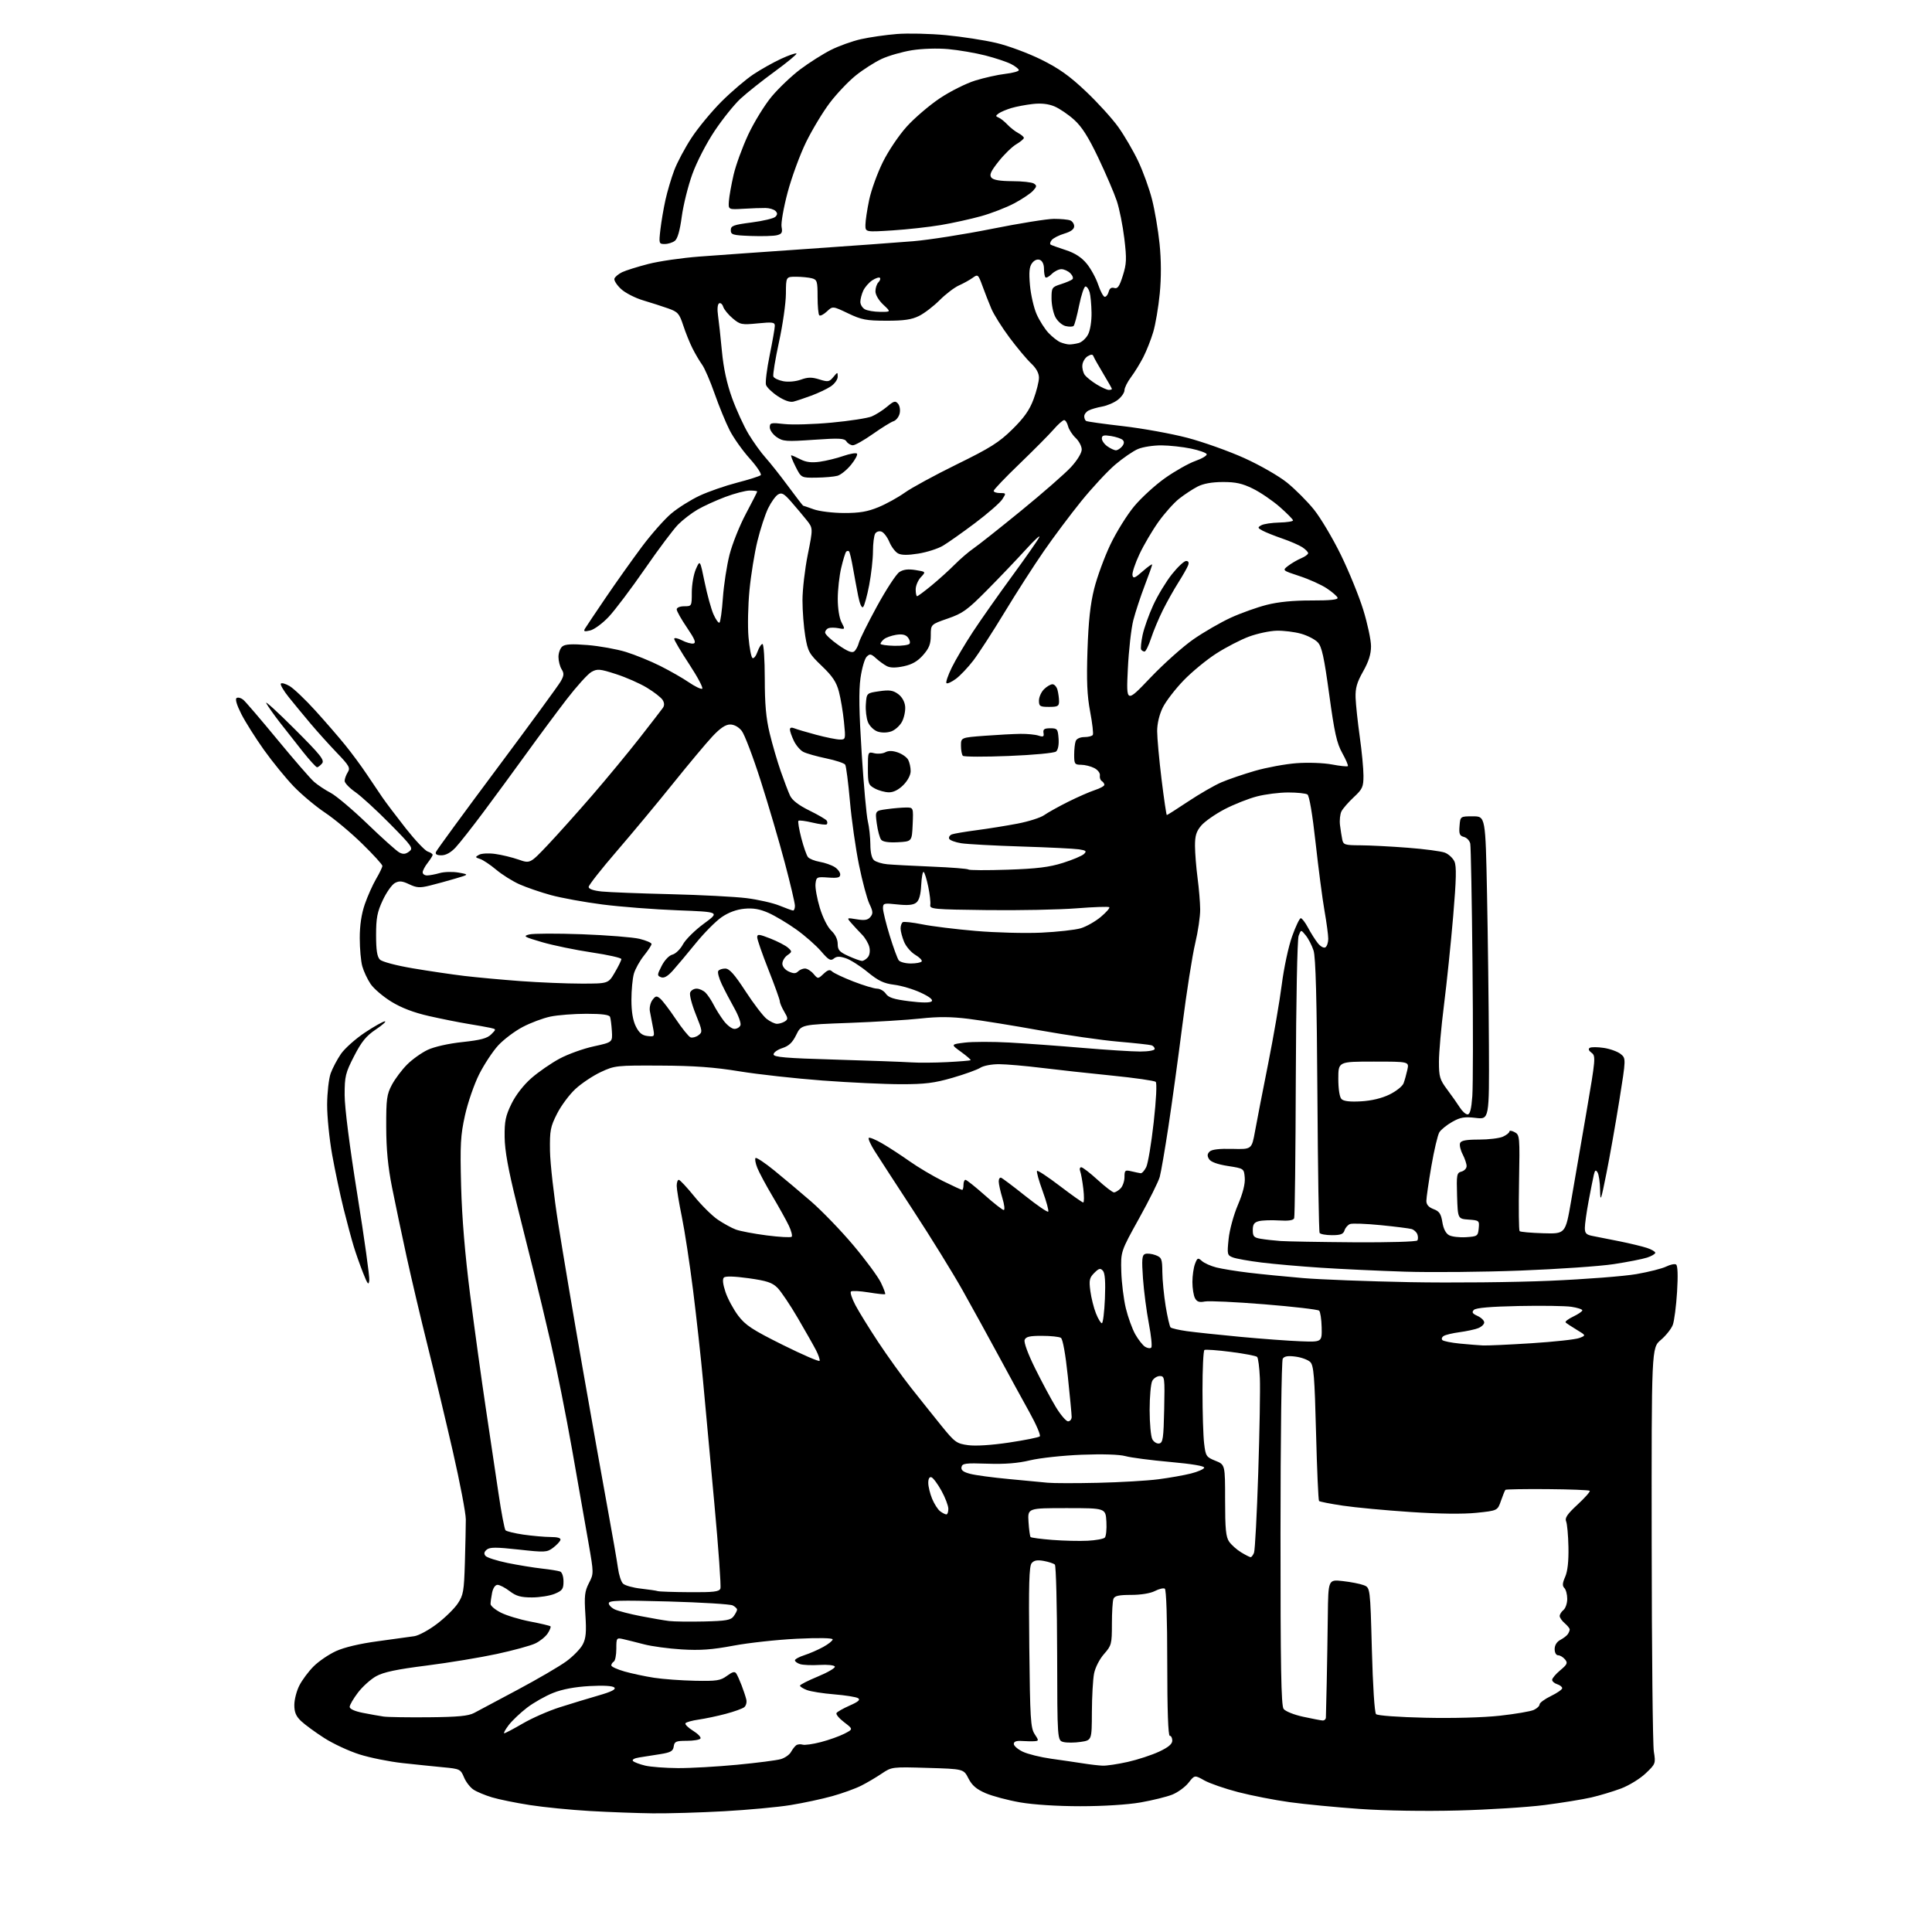 <?xml version="1.0" encoding="UTF-8" standalone="no"?>
<!-- Filename: a783e66b7bba647ee591f797b137227109fb1746e74b584cdf68ebde8071b1b6.svg -->
<!-- Created with https://svgstud.io -->
<svg
  version="1.1"
  xmlns="http://www.w3.org/2000/svg"
  xmlns:xlink="http://www.w3.org/1999/xlink"
  xmlns:svg="http://www.w3.org/2000/svg"
  xmlns:rdf="http://www.w3.org/1999/02/22-rdf-syntax-ns#"
  xmlns:cc="http://creativecommons.org/ns#"
  xmlns:dc="http://purl.org/dc/elements/1.1/"
  viewBox="0 0 768 768"
  width="768"
  height="768"
  role="img"
  aria-labelledby="titleID descID"
>
  <title id="titleID">cooper work</title>
  <desc id="descID">AI-generated SVG illustration: cooper work, created on https://svgstud.io</desc>

  <rect width="100%" height="100%" fill="white" />


  <path stroke="none" fill="black" fill-rule="evenodd" d="M259.50,720.83C253.45,720.76 242.23,720.35 234.56,719.91C226.90,719.47 216.10,718.40 210.56,717.53C205.03,716.67 198.28,715.29 195.56,714.47C192.84,713.65 189.54,712.28 188.23,711.41C186.91,710.55 185.20,708.34 184.44,706.50C183.10,703.29 182.78,703.14 176.27,702.53C172.55,702.18 165.22,701.42 160.00,700.85C154.78,700.28 147.09,698.73 142.92,697.41C138.75,696.10 132.45,693.17 128.92,690.91C125.39,688.65 121.26,685.63 119.75,684.21C117.67,682.26 117.00,680.68 117.00,677.77C117.00,675.65 117.90,672.15 119.01,669.99C120.11,667.82 122.66,664.41 124.67,662.40C126.68,660.39 130.69,657.66 133.57,656.34C136.84,654.84 143.09,653.36 150.16,652.42C156.40,651.58 162.94,650.68 164.70,650.41C166.46,650.15 170.51,647.95 173.70,645.52C176.89,643.10 180.61,639.46 181.96,637.44C184.19,634.11 184.46,632.54 184.80,621.13C185.00,614.18 185.17,606.47 185.17,604.00C185.17,601.52 182.85,589.37 180.02,577.00C177.18,564.62 172.67,545.73 169.99,535.00C167.31,524.27 163.55,508.30 161.62,499.50C159.70,490.70 157.10,478.32 155.84,472.00C154.22,463.83 153.55,456.88 153.53,448.00C153.50,436.85 153.75,435.04 155.79,431.21C157.05,428.85 159.77,425.23 161.83,423.17C163.90,421.10 167.59,418.47 170.04,417.32C172.67,416.09 178.34,414.81 183.86,414.23C191.08,413.45 193.69,412.76 195.27,411.17C197.32,409.12 197.32,409.12 194.91,408.58C193.59,408.29 189.57,407.57 186.00,406.99C182.43,406.41 175.45,405.01 170.50,403.89C164.44,402.51 159.55,400.64 155.54,398.17C152.26,396.15 148.55,392.98 147.30,391.12C146.05,389.26 144.57,386.11 144.02,384.12C143.46,382.13 143.01,377.08 143.01,372.91C143.00,367.90 143.68,363.33 145.00,359.49C146.11,356.28 148.13,351.74 149.50,349.40C150.88,347.06 152.00,344.72 152.00,344.20C152.00,343.67 148.38,339.70 143.95,335.37C139.53,331.04 132.89,325.49 129.20,323.04C125.52,320.58 119.92,315.90 116.77,312.63C113.63,309.36 108.29,302.82 104.92,298.09C101.56,293.37 97.50,286.94 95.91,283.80C94.10,280.23 93.41,277.87 94.06,277.47C94.62,277.11 95.81,277.43 96.70,278.16C97.59,278.90 103.69,286.02 110.27,294.00C116.85,301.98 123.41,309.54 124.86,310.80C126.31,312.07 129.28,314.04 131.46,315.18C133.63,316.32 140.20,321.87 146.06,327.51C151.91,333.15 157.60,338.25 158.71,338.85C160.23,339.66 161.19,339.58 162.61,338.52C164.39,337.19 163.92,336.52 155.00,327.47C149.78,322.18 143.59,316.50 141.25,314.87C138.91,313.24 137.00,311.24 137.00,310.44C137.00,309.63 137.55,308.09 138.23,307.00C139.33,305.25 138.84,304.38 133.92,299.26C130.88,296.09 126.16,290.86 123.44,287.63C120.72,284.40 116.84,279.70 114.82,277.18C112.79,274.66 111.36,272.23 111.63,271.78C111.91,271.33 113.49,271.76 115.13,272.73C116.78,273.71 121.39,278.10 125.38,282.50C129.37,286.90 134.73,293.09 137.29,296.26C139.85,299.42 143.65,304.56 145.72,307.67C147.80,310.78 150.62,314.97 152.00,316.98C153.38,319.00 157.56,324.52 161.29,329.27C165.03,334.01 168.96,338.17 170.04,338.51C171.12,338.85 171.99,339.44 171.98,339.82C171.97,340.19 171.08,341.62 170.00,343.00C168.92,344.38 168.03,346.06 168.02,346.75C168.01,347.44 168.79,348.00 169.76,348.00C170.72,348.00 172.99,347.58 174.80,347.06C176.60,346.54 179.97,346.46 182.29,346.87C186.50,347.63 186.50,347.63 181.00,349.25C177.97,350.15 173.41,351.40 170.85,352.03C166.92,353.01 165.65,352.93 162.68,351.52C159.87,350.18 158.72,350.08 156.98,351.01C155.79,351.65 153.62,354.72 152.16,357.84C149.96,362.53 149.50,364.91 149.50,371.71C149.50,377.73 149.91,380.34 151.02,381.45C151.89,382.32 157.42,383.79 164.02,384.91C170.33,385.98 179.55,387.34 184.50,387.94C189.45,388.53 199.57,389.46 207.00,390.01C214.43,390.55 225.29,391.00 231.15,391.00C241.81,391.00 241.81,391.00 244.40,386.57C245.83,384.14 247.00,381.74 247.00,381.25C247.00,380.76 241.71,379.57 235.25,378.61C228.79,377.65 219.90,375.81 215.50,374.53C208.29,372.42 207.79,372.12 210.38,371.46C211.96,371.05 221.41,371.02 231.38,371.38C241.35,371.75 251.64,372.57 254.25,373.21C256.86,373.85 259.00,374.77 259.00,375.25C259.00,375.73 257.64,377.81 255.98,379.87C254.33,381.93 252.53,385.17 251.98,387.05C251.44,388.94 251.00,393.64 251.00,397.49C251.00,402.16 251.59,405.67 252.75,408.00C254.05,410.60 255.25,411.59 257.39,411.83C260.25,412.16 260.28,412.11 259.55,408.33C259.14,406.22 258.60,403.38 258.34,402.00C258.08,400.62 258.53,398.62 259.33,397.54C260.58,395.85 261.01,395.76 262.43,396.95C263.34,397.70 266.13,401.36 268.62,405.08C271.12,408.80 273.76,412.08 274.49,412.36C275.21,412.63 276.62,412.27 277.61,411.55C279.32,410.29 279.27,409.89 276.57,403.18C275.01,399.30 274.01,395.43 274.34,394.57C274.67,393.70 275.82,393.00 276.90,393.00C277.98,393.00 279.57,393.72 280.45,394.59C281.33,395.47 282.76,397.61 283.64,399.34C284.52,401.08 286.33,403.96 287.67,405.75C289.01,407.54 290.93,409.00 291.94,409.00C292.96,409.00 294.04,408.35 294.34,407.55C294.65,406.75 293.56,403.71 291.92,400.80C290.28,397.88 288.03,393.58 286.92,391.24C285.81,388.89 285.17,386.53 285.51,385.99C285.84,385.44 287.10,385.01 288.31,385.02C289.96,385.04 291.95,387.28 296.35,394.03C299.57,398.98 303.35,403.91 304.74,405.01C306.13,406.10 308.00,406.99 308.88,406.98C309.77,406.98 311.17,406.55 311.99,406.03C313.30,405.20 313.27,404.72 311.74,402.14C310.78,400.52 310.00,398.68 310.00,398.06C310.00,397.44 307.98,391.81 305.50,385.55C303.03,379.30 301.00,373.47 301.00,372.60C301.00,371.23 301.68,371.30 306.25,373.09C309.14,374.23 312.29,375.87 313.25,376.73C314.91,378.23 314.90,378.38 313.00,379.71C311.90,380.48 311.00,382.00 311.00,383.08C311.00,384.21 312.07,385.53 313.53,386.19C315.44,387.07 316.34,387.06 317.23,386.17C317.87,385.53 319.11,385.00 319.98,385.00C320.85,385.00 322.37,385.95 323.36,387.10C325.15,389.20 325.15,389.20 327.38,387.11C329.06,385.53 329.90,385.30 330.76,386.16C331.39,386.79 335.19,388.59 339.20,390.15C343.22,391.71 347.46,392.99 348.63,393.00C349.80,393.00 351.37,393.90 352.13,395.01C353.19,396.56 355.32,397.25 361.45,398.01C366.58,398.65 369.74,398.66 370.37,398.03C370.99,397.41 369.43,396.18 365.97,394.58C363.03,393.21 358.28,391.80 355.43,391.45C351.30,390.93 349.15,389.90 344.87,386.40C341.92,383.97 338.02,381.50 336.21,380.91C333.73,380.09 332.56,380.12 331.43,381.06C330.19,382.08 329.34,381.59 326.38,378.13C324.42,375.85 319.99,371.95 316.53,369.48C313.07,367.01 308.09,364.04 305.47,362.88C301.99,361.35 299.39,360.90 295.87,361.24C292.74,361.54 289.56,362.72 286.84,364.60C284.53,366.20 279.90,370.86 276.57,374.96C273.23,379.07 269.15,383.94 267.50,385.78C265.41,388.11 263.97,388.93 262.78,388.47C261.17,387.85 261.19,387.54 263.04,383.92C264.20,381.65 265.98,379.79 267.32,379.46C268.58,379.14 270.46,377.31 271.49,375.38C272.53,373.46 276.26,369.77 279.77,367.19C286.17,362.50 286.17,362.50 269.33,361.86C260.08,361.51 246.65,360.47 239.50,359.55C232.35,358.63 223.13,356.95 219.00,355.82C214.88,354.69 209.26,352.76 206.50,351.53C203.75,350.30 199.58,347.69 197.23,345.71C194.88,343.74 191.99,341.81 190.81,341.44C188.85,340.82 188.82,340.68 190.43,339.78C191.39,339.24 194.28,339.09 196.84,339.45C199.40,339.80 203.58,340.81 206.11,341.69C210.72,343.30 210.72,343.30 217.74,335.90C221.59,331.83 229.54,322.95 235.41,316.17C241.27,309.39 249.76,299.11 254.28,293.33C258.80,287.54 262.95,282.18 263.49,281.41C264.16,280.46 264.13,279.42 263.41,278.25C262.82,277.29 260.01,275.10 257.17,273.38C254.34,271.66 248.80,269.22 244.86,267.96C238.40,265.88 237.45,265.80 235.10,267.11C233.67,267.91 229.23,272.83 225.22,278.03C221.22,283.24 214.05,292.90 209.29,299.50C204.52,306.10 196.88,316.52 192.31,322.64C187.74,328.77 182.69,335.19 181.10,336.89C179.24,338.89 177.23,340.00 175.49,340.00C173.64,340.00 172.95,339.58 173.30,338.66C173.58,337.93 184.48,323.03 197.52,305.55C210.55,288.08 221.96,272.49 222.86,270.91C224.21,268.55 224.28,267.69 223.25,266.04C222.56,264.93 222.00,262.73 222.00,261.14C222.00,259.55 222.68,257.68 223.52,256.99C224.63,256.06 227.31,255.91 233.60,256.42C238.32,256.81 245.17,258.04 248.84,259.17C252.50,260.31 258.65,262.81 262.50,264.75C266.35,266.68 271.43,269.59 273.78,271.20C276.14,272.82 278.54,273.99 279.11,273.80C279.68,273.61 277.42,269.29 274.08,264.20C270.73,259.11 268.00,254.49 268.00,253.95C268.00,253.40 269.38,253.66 271.07,254.53C272.75,255.41 274.82,255.98 275.65,255.81C276.81,255.57 276.20,254.07 273.09,249.50C270.84,246.20 269.00,242.94 269.00,242.25C269.00,241.53 270.27,241.00 272.00,241.00C274.97,241.00 275.00,240.95 275.00,235.47C275.00,232.43 275.73,228.26 276.63,226.22C278.27,222.50 278.27,222.50 280.12,231.50C281.14,236.45 282.72,242.18 283.63,244.22C284.54,246.27 285.60,247.75 285.99,247.51C286.38,247.26 287.00,242.83 287.36,237.65C287.73,232.46 288.92,224.73 290.01,220.46C291.10,216.20 294.02,208.89 296.50,204.24C298.97,199.58 301.00,195.60 301.00,195.39C301.00,195.17 299.66,195.00 298.02,195.00C296.39,195.00 292.00,196.15 288.28,197.55C284.56,198.95 279.59,201.22 277.24,202.60C274.88,203.98 271.44,206.62 269.60,208.47C267.75,210.32 261.79,218.26 256.37,226.11C250.94,233.96 244.47,242.53 242.00,245.17C239.53,247.80 236.20,250.25 234.60,250.62C232.28,251.16 231.87,251.01 232.53,249.90C232.99,249.13 236.73,243.55 240.84,237.50C244.95,231.45 251.40,222.38 255.16,217.34C258.92,212.31 264.20,206.34 266.89,204.09C269.58,201.84 274.64,198.66 278.14,197.03C281.64,195.40 288.32,193.08 293.00,191.87C297.68,190.66 301.90,189.32 302.39,188.90C302.87,188.47 300.92,185.51 298.05,182.31C295.18,179.12 291.57,174.03 290.03,171.00C288.49,167.97 285.81,161.45 284.08,156.50C282.35,151.55 280.11,146.36 279.10,144.97C278.09,143.58 276.37,140.65 275.27,138.47C274.17,136.29 272.51,132.16 271.58,129.31C270.05,124.65 269.45,123.97 265.69,122.63C263.39,121.81 258.88,120.36 255.69,119.41C252.49,118.46 248.51,116.42 246.85,114.86C245.18,113.30 244.01,111.46 244.24,110.77C244.46,110.07 245.82,108.93 247.26,108.22C248.70,107.52 253.39,106.05 257.69,104.94C261.99,103.83 271.12,102.51 278.00,101.99C284.88,101.47 304.23,100.10 321.00,98.94C337.77,97.78 356.68,96.41 363.00,95.89C369.32,95.36 383.40,93.15 394.28,90.97C405.16,88.79 416.26,87.00 418.95,87.00C421.64,87.00 424.55,87.27 425.42,87.61C426.29,87.94 427.00,88.99 427.00,89.95C427.00,91.10 425.69,92.08 423.12,92.85C420.98,93.49 418.71,94.64 418.07,95.42C417.43,96.19 417.26,97.03 417.70,97.28C418.14,97.53 420.86,98.50 423.74,99.44C427.32,100.61 429.93,102.31 431.98,104.80C433.63,106.80 435.70,110.59 436.57,113.22C437.45,115.85 438.62,118.00 439.17,118.00C439.73,118.00 440.43,117.09 440.72,115.97C441.07,114.62 441.81,114.12 442.94,114.48C444.27,114.90 445.00,113.85 446.34,109.58C447.83,104.85 447.91,102.92 446.94,94.82C446.32,89.69 444.98,82.97 443.94,79.87C442.91,76.78 439.62,69.11 436.64,62.84C432.68,54.51 430.08,50.40 427.00,47.62C424.68,45.52 421.14,43.12 419.15,42.29C416.70,41.27 413.87,40.96 410.51,41.34C407.75,41.65 403.93,42.38 402.00,42.96C400.07,43.54 397.82,44.49 397.00,45.08C395.72,46.00 395.71,46.23 396.93,46.72C397.72,47.03 399.29,48.28 400.43,49.49C401.57,50.70 403.51,52.23 404.75,52.88C405.99,53.54 407.00,54.41 407.00,54.82C407.00,55.23 405.63,56.38 403.96,57.36C402.29,58.35 399.13,61.43 396.94,64.20C393.81,68.16 393.20,69.53 394.10,70.62C394.87,71.55 397.55,72.00 402.37,72.02C406.29,72.02 410.16,72.45 410.96,72.95C412.22,73.75 412.17,74.15 410.65,75.83C409.68,76.90 406.32,79.15 403.19,80.82C400.05,82.49 394.11,84.79 389.99,85.94C385.87,87.08 378.68,88.67 374.00,89.46C369.32,90.25 360.66,91.21 354.75,91.59C344.00,92.27 344.00,92.27 344.02,89.39C344.03,87.80 344.69,83.35 345.50,79.50C346.30,75.65 348.74,68.90 350.91,64.50C353.11,60.02 357.33,53.76 360.47,50.29C363.56,46.88 369.47,41.83 373.59,39.07C377.71,36.31 384.05,33.14 387.67,32.02C391.29,30.90 396.67,29.70 399.62,29.36C402.58,29.01 405.00,28.35 405.00,27.89C405.00,27.43 403.62,26.34 401.94,25.47C400.26,24.60 395.65,23.06 391.69,22.05C387.74,21.04 381.12,19.91 377.00,19.53C372.64,19.13 366.57,19.32 362.50,19.97C358.65,20.59 353.25,22.14 350.50,23.41C347.75,24.68 343.10,27.65 340.17,30.01C337.24,32.37 332.59,37.27 329.84,40.90C327.09,44.53 322.86,51.55 320.43,56.50C318.01,61.45 314.70,70.45 313.09,76.50C311.48,82.55 310.40,88.72 310.69,90.20C311.12,92.43 310.80,93.01 308.85,93.50C307.56,93.83 302.89,93.96 298.50,93.80C291.27,93.53 290.50,93.31 290.50,91.50C290.50,89.75 291.52,89.37 298.77,88.43C303.32,87.84 307.57,86.83 308.22,86.18C309.10,85.30 309.11,84.71 308.26,83.86C307.63,83.23 305.85,82.70 304.31,82.68C302.76,82.65 298.80,82.79 295.50,82.99C289.50,83.34 289.50,83.34 289.75,79.92C289.88,78.04 290.72,73.35 291.61,69.50C292.50,65.65 295.13,58.45 297.44,53.50C299.76,48.55 303.94,41.76 306.73,38.40C309.53,35.05 314.67,30.16 318.15,27.54C321.64,24.93 327.08,21.48 330.24,19.88C333.41,18.28 338.81,16.34 342.25,15.57C345.69,14.80 352.10,13.87 356.50,13.52C360.90,13.17 369.68,13.37 376.00,13.97C382.32,14.57 391.32,15.96 396.00,17.06C400.68,18.15 408.69,21.12 413.82,23.65C420.97,27.19 425.12,30.14 431.65,36.32C436.34,40.75 442.14,47.14 444.56,50.53C446.97,53.91 450.53,60.01 452.46,64.09C454.39,68.16 456.86,75.00 457.95,79.28C459.04,83.55 460.39,91.51 460.95,96.96C461.61,103.43 461.64,110.28 461.02,116.69C460.50,122.08 459.33,128.97 458.42,132.00C457.52,135.03 455.74,139.53 454.47,142.00C453.20,144.47 451.00,148.05 449.58,149.94C448.16,151.84 447.00,154.17 447.00,155.12C447.00,156.07 445.83,157.78 444.40,158.90C442.97,160.03 440.16,161.24 438.15,161.61C436.14,161.97 433.71,162.67 432.75,163.17C431.79,163.66 431.00,164.70 431.00,165.48C431.00,166.25 431.34,167.09 431.75,167.34C432.16,167.60 438.80,168.53 446.50,169.41C454.20,170.30 465.66,172.38 471.97,174.03C478.28,175.69 488.47,179.32 494.61,182.09C500.85,184.91 508.34,189.21 511.61,191.84C514.82,194.43 519.62,199.24 522.28,202.52C524.93,205.81 529.75,213.90 532.98,220.50C536.21,227.10 540.24,236.98 541.93,242.46C543.62,247.94 545.00,254.43 545.00,256.88C545.00,260.03 544.08,262.97 541.85,266.92C539.37,271.31 538.74,273.55 538.87,277.41C538.97,280.11 539.71,287.05 540.52,292.83C541.34,298.62 542.00,305.59 542.00,308.33C542.00,312.82 541.62,313.66 538.14,316.90C536.02,318.88 533.83,321.40 533.26,322.50C532.70,323.60 532.43,326.07 532.67,328.00C532.91,329.93 533.32,332.51 533.57,333.75C534.00,335.81 534.60,336.00 540.77,336.02C544.47,336.04 552.94,336.47 559.59,336.99C566.24,337.50 572.88,338.38 574.35,338.94C575.82,339.50 577.53,341.08 578.16,342.45C579.02,344.34 578.90,349.55 577.66,364.22C576.76,374.82 575.12,390.69 574.01,399.47C572.90,408.26 572.00,418.43 572.00,422.08C572.00,428.02 572.34,429.17 575.28,433.11C577.09,435.52 579.35,438.74 580.31,440.25C581.26,441.76 582.65,443.00 583.39,443.00C584.34,443.00 584.89,440.88 585.27,435.75C585.56,431.76 585.60,408.02 585.34,383.00C585.09,357.98 584.69,336.54 584.45,335.37C584.21,334.20 583.09,332.99 581.95,332.70C580.22,332.25 579.92,331.50 580.19,328.33C580.50,324.50 580.50,324.50 585.50,324.50C590.50,324.50 590.50,324.50 591.12,355.50C591.46,372.55 591.79,399.67 591.87,415.76C592.00,445.02 592.00,445.02 586.61,444.38C582.14,443.86 580.54,444.13 577.30,445.95C575.15,447.16 572.84,449.03 572.17,450.09C571.51,451.16 570.07,457.25 568.98,463.62C567.89,469.99 567.00,476.18 567.00,477.38C567.00,478.86 567.92,479.91 569.85,480.64C572.15,481.50 572.83,482.51 573.36,485.82C573.78,488.47 574.74,490.32 576.04,491.02C577.16,491.62 580.19,491.97 582.78,491.80C587.28,491.51 587.51,491.35 587.81,488.31C588.11,485.21 588.00,485.11 583.81,484.81C579.50,484.50 579.50,484.50 579.21,475.38C578.95,466.92 579.08,466.21 580.96,465.72C582.08,465.43 583.00,464.45 583.00,463.54C583.00,462.64 582.29,460.53 581.43,458.86C580.56,457.19 580.10,455.19 580.40,454.41C580.79,453.38 582.83,453.00 587.92,453.00C591.76,453.00 596.05,452.48 597.45,451.84C598.85,451.20 600.00,450.29 600.00,449.80C600.00,449.32 600.94,449.43 602.09,450.05C604.12,451.13 604.17,451.74 603.84,470.00C603.65,480.36 603.76,489.09 604.07,489.40C604.38,489.72 608.61,490.09 613.46,490.24C622.28,490.50 622.28,490.50 624.53,477.50C625.76,470.35 628.51,454.45 630.62,442.16C634.28,420.86 634.38,419.75 632.67,418.50C631.54,417.67 631.27,416.95 631.94,416.54C632.53,416.17 635.05,416.18 637.54,416.56C640.03,416.93 643.04,418.02 644.23,418.98C646.38,420.73 646.38,420.73 643.68,437.61C642.19,446.90 639.89,459.90 638.56,466.50C636.36,477.49 636.15,478.04 636.06,473.00C636.01,469.98 635.56,466.85 635.05,466.05C634.33,464.90 634.02,465.11 633.56,467.05C633.25,468.40 632.31,473.10 631.49,477.50C630.67,481.90 630.00,486.68 630.00,488.12C630.00,490.28 630.57,490.85 633.25,491.35C635.04,491.69 639.85,492.64 643.95,493.47C648.04,494.30 652.88,495.47 654.70,496.07C656.51,496.66 658.00,497.54 658.00,498.00C658.00,498.46 656.54,499.33 654.75,499.91C652.96,500.50 647.00,501.67 641.50,502.51C636.00,503.35 619.35,504.50 604.50,505.07C589.65,505.65 568.95,505.84 558.50,505.51C548.05,505.17 532.98,504.47 525.00,503.94C517.02,503.42 506.45,502.49 501.51,501.88C496.57,501.27 491.44,500.36 490.12,499.86C487.84,498.99 487.76,498.66 488.39,492.53C488.75,488.95 490.39,482.94 492.08,478.98C494.07,474.30 495.01,470.58 494.81,468.17C494.50,464.50 494.50,464.50 488.11,463.50C483.96,462.85 481.33,461.89 480.63,460.78C479.83,459.50 479.88,458.72 480.83,457.78C481.69,456.92 484.68,456.57 489.85,456.70C497.58,456.90 497.58,456.90 498.89,449.70C499.60,445.74 501.95,433.66 504.11,422.85C506.26,412.05 508.70,397.87 509.53,391.35C510.36,384.82 512.19,376.24 513.62,372.25C515.04,368.26 516.60,365.00 517.08,365.00C517.56,365.00 518.85,366.69 519.95,368.75C521.04,370.81 522.79,373.58 523.83,374.89C524.88,376.23 526.23,376.98 526.86,376.58C527.49,376.20 528.00,374.67 528.00,373.19C528.00,371.71 527.33,366.70 526.51,362.05C525.69,357.41 524.11,345.28 522.98,335.09C521.72,323.67 520.47,316.28 519.72,315.81C519.05,315.38 515.64,315.02 512.14,315.02C508.65,315.01 503.02,315.71 499.64,316.59C496.26,317.46 490.45,319.77 486.72,321.72C482.99,323.68 478.83,326.60 477.47,328.22C475.53,330.53 475.01,332.25 475.03,336.33C475.05,339.17 475.51,344.88 476.05,349.00C476.60,353.12 477.07,358.75 477.09,361.50C477.12,364.25 476.23,370.32 475.11,375.00C473.99,379.68 471.69,394.30 470.01,407.50C468.33,420.70 465.82,438.93 464.44,448.00C463.06,457.07 461.52,466.00 461.02,467.82C460.53,469.65 456.83,477.08 452.81,484.32C445.50,497.50 445.50,497.50 445.73,505.50C445.86,509.90 446.67,516.44 447.53,520.03C448.40,523.62 450.09,528.30 451.30,530.43C452.51,532.56 454.27,534.79 455.20,535.37C456.14,535.95 457.24,536.10 457.64,535.69C458.05,535.29 457.62,530.99 456.69,526.15C455.76,521.30 454.71,513.22 454.35,508.20C453.82,500.64 453.96,498.95 455.18,498.48C455.99,498.17 457.86,498.38 459.33,498.93C461.79,499.87 462.00,500.41 462.05,505.73C462.08,508.90 462.68,514.98 463.37,519.24C464.07,523.49 464.95,527.28 465.32,527.66C465.70,528.03 468.59,528.70 471.75,529.15C474.91,529.59 484.48,530.61 493.00,531.41C501.52,532.21 512.33,533.01 517.00,533.18C525.50,533.50 525.50,533.50 525.38,527.68C525.31,524.48 524.86,521.48 524.38,521.01C523.90,520.55 514.11,519.41 502.64,518.48C491.17,517.55 480.49,517.05 478.91,517.37C476.73,517.80 475.79,517.48 475.02,516.04C474.46,514.99 474.00,512.11 474.00,509.63C474.00,507.16 474.46,503.92 475.03,502.43C475.96,499.97 476.20,499.87 477.78,501.27C478.72,502.12 481.30,503.27 483.50,503.83C485.70,504.39 491.55,505.34 496.50,505.93C501.45,506.52 511.12,507.48 518.00,508.06C524.88,508.64 544.00,509.36 560.50,509.68C577.00,509.99 601.99,509.74 616.04,509.13C630.09,508.53 645.61,507.33 650.53,506.47C655.45,505.61 660.78,504.26 662.36,503.47C663.95,502.68 665.70,502.32 666.26,502.66C666.92,503.07 667.06,506.97 666.66,513.54C666.31,519.17 665.55,525.07 664.97,526.64C664.38,528.21 662.24,530.92 660.20,532.65C656.50,535.80 656.50,535.80 656.57,613.65C656.61,656.47 656.99,693.66 657.43,696.30C658.19,701.01 658.13,701.19 654.16,704.96C651.93,707.08 647.52,709.78 644.36,710.97C641.19,712.15 635.88,713.75 632.55,714.52C629.22,715.29 620.88,716.64 614.00,717.53C607.12,718.41 591.60,719.39 579.50,719.70C566.40,720.04 550.62,719.79 540.50,719.08C531.15,718.42 518.62,717.22 512.66,716.39C506.70,715.57 497.50,713.77 492.21,712.40C486.92,711.03 480.86,708.93 478.74,707.74C474.89,705.57 474.89,705.57 472.46,708.67C471.13,710.37 468.22,712.49 466.01,713.38C463.79,714.27 458.10,715.67 453.36,716.50C448.23,717.39 438.57,718.00 429.50,718.00C420.32,718.00 410.78,717.39 405.50,716.47C400.68,715.63 394.53,713.99 391.82,712.83C388.14,711.24 386.40,709.75 384.97,706.95C383.06,703.19 383.06,703.19 368.78,702.77C354.60,702.34 354.47,702.36 350.50,705.03C348.30,706.52 344.63,708.68 342.35,709.83C340.07,710.99 334.90,712.86 330.85,713.99C326.81,715.12 319.35,716.72 314.28,717.54C309.22,718.37 297.29,719.47 287.78,720.00C278.28,720.53 265.55,720.90 259.50,720.83zM269.50,702.85C274.45,702.88 285.02,702.28 293.00,701.52C300.98,700.76 308.82,699.75 310.42,699.27C312.03,698.79 313.83,697.52 314.42,696.45C315.02,695.38 315.95,694.17 316.50,693.77C317.05,693.37 318.19,693.26 319.04,693.52C319.88,693.79 323.17,693.33 326.33,692.50C329.50,691.68 333.68,690.18 335.63,689.19C339.17,687.37 339.17,687.37 335.57,684.62C333.58,683.11 332.21,681.46 332.52,680.96C332.83,680.46 335.19,679.12 337.77,677.98C341.23,676.46 342.10,675.68 341.07,675.04C340.30,674.57 336.03,673.89 331.59,673.53C327.14,673.17 322.26,672.40 320.75,671.82C319.24,671.24 318.00,670.45 318.00,670.07C318.00,669.69 321.20,668.06 325.12,666.44C329.04,664.82 332.07,663.05 331.87,662.50C331.66,661.94 329.02,661.65 325.82,661.84C322.70,662.03 319.21,661.88 318.07,661.52C316.93,661.16 316.00,660.48 316.00,660.01C316.00,659.54 317.69,658.62 319.75,657.96C321.81,657.30 325.19,655.83 327.25,654.69C329.31,653.56 331.00,652.21 331.00,651.69C331.00,651.11 325.51,651.01 316.75,651.43C308.91,651.81 297.55,653.05 291.50,654.19C283.02,655.78 278.32,656.12 271.00,655.67C265.77,655.35 259.02,654.44 256.00,653.64C252.97,652.85 249.26,651.93 247.75,651.58C245.07,650.98 245.00,651.07 245.00,655.42C245.00,657.87 244.55,660.16 244.00,660.50C243.45,660.84 243.00,661.53 243.00,662.03C243.00,662.53 245.36,663.62 248.25,664.44C251.14,665.26 256.43,666.39 260.00,666.94C263.57,667.49 270.90,668.02 276.28,668.13C284.91,668.30 286.41,668.07 288.98,666.17C291.18,664.55 292.09,664.32 292.69,665.26C293.13,665.94 294.09,668.08 294.82,670.00C295.56,671.92 296.39,674.43 296.66,675.56C296.94,676.69 296.56,678.09 295.83,678.65C295.10,679.22 291.80,680.41 288.50,681.28C285.20,682.16 280.36,683.18 277.74,683.56C275.12,683.93 272.75,684.59 272.48,685.03C272.21,685.47 273.57,686.81 275.50,688.00C277.43,689.19 278.76,690.58 278.45,691.09C278.14,691.59 275.69,692.00 273.01,692.00C268.72,692.00 268.10,692.27 267.82,694.24C267.56,696.09 266.62,696.63 262.50,697.29C259.75,697.73 255.98,698.33 254.12,698.61C252.12,698.92 251.11,699.51 251.64,700.04C252.13,700.53 254.33,701.35 256.52,701.87C258.71,702.38 264.55,702.82 269.50,702.85zM438.30,701.88C439.84,701.95 444.34,701.27 448.30,700.39C452.26,699.50 457.86,697.66 460.75,696.31C464.42,694.60 466.00,693.27 466.00,691.93C466.00,690.87 465.55,690.00 465.00,690.00C464.36,690.00 464.00,679.69 464.00,661.06C464.00,643.43 463.62,631.88 463.03,631.52C462.50,631.19 460.72,631.61 459.08,632.46C457.30,633.38 453.50,634.00 449.66,634.00C444.70,634.00 443.07,634.37 442.61,635.58C442.27,636.45 442.00,640.94 442.00,645.55C442.00,653.52 441.85,654.11 438.86,657.51C437.06,659.56 435.37,662.88 434.90,665.29C434.45,667.61 434.07,674.51 434.04,680.64C434.00,691.77 434.00,691.77 429.61,692.43C427.19,692.79 424.11,692.81 422.76,692.48C420.30,691.86 420.30,691.86 420.23,657.31C420.19,638.30 419.78,622.40 419.33,621.96C418.87,621.52 416.90,620.86 414.94,620.50C412.33,620.02 411.03,620.26 410.09,621.39C409.09,622.59 408.89,629.95 409.16,654.76C409.46,683.19 409.69,686.88 411.27,689.30C412.97,691.88 412.97,692.01 411.27,692.15C410.30,692.23 408.04,692.19 406.25,692.07C404.03,691.91 403.00,692.29 403.00,693.24C403.00,694.00 404.62,695.40 406.59,696.34C408.57,697.28 413.63,698.53 417.84,699.12C422.05,699.70 427.75,700.54 430.50,700.97C433.25,701.41 436.76,701.82 438.30,701.88zM200.45,689.00C200.83,689.00 204.15,687.25 207.83,685.11C211.50,682.96 218.10,680.07 222.50,678.67C226.90,677.27 233.82,675.16 237.88,673.99C243.07,672.50 244.95,671.55 244.21,670.81C243.54,670.14 239.85,669.93 234.32,670.24C228.55,670.56 223.57,671.49 219.92,672.94C216.85,674.15 212.17,676.80 209.52,678.82C206.87,680.85 203.59,683.96 202.22,685.75C200.86,687.54 200.06,689.00 200.45,689.00zM525.75,683.92C526.44,683.96 527.03,683.44 527.06,682.75C527.10,682.06 527.25,675.88 527.39,669.00C527.54,662.12 527.73,650.06 527.83,642.18C528.00,627.86 528.00,627.86 533.75,628.50C536.91,628.85 540.67,629.58 542.09,630.13C544.68,631.11 544.68,631.11 545.34,655.75C545.72,670.11 546.41,680.81 547.00,681.40C547.58,681.98 555.98,682.59 566.56,682.83C577.56,683.08 589.64,682.75 596.24,682.02C602.36,681.34 608.41,680.31 609.68,679.73C610.96,679.15 612.00,678.17 612.00,677.54C612.00,676.91 614.02,675.41 616.50,674.21C618.98,673.01 621.00,671.60 621.00,671.08C621.00,670.56 620.10,669.85 619.00,669.50C617.90,669.15 617.00,668.37 617.00,667.76C617.00,667.15 618.45,665.43 620.23,663.95C623.03,661.61 623.28,661.04 622.11,659.63C621.36,658.73 620.14,658.00 619.38,658.00C618.58,658.00 618.00,656.96 618.00,655.54C618.00,654.00 618.85,652.63 620.25,651.89C621.49,651.23 622.83,650.21 623.23,649.60C623.64,649.00 623.98,648.16 623.98,647.74C623.99,647.32 623.10,646.21 622.00,645.27C620.90,644.33 620.00,643.04 620.00,642.40C620.00,641.76 620.67,640.68 621.50,640.00C622.33,639.32 623.00,637.33 623.00,635.58C623.00,633.83 622.49,631.89 621.86,631.26C621.00,630.40 621.08,629.29 622.18,626.81C623.15,624.62 623.59,620.63 623.48,615.00C623.39,610.33 622.97,605.71 622.55,604.75C621.97,603.42 623.06,601.82 627.13,598.07C630.06,595.35 632.23,592.90 631.94,592.61C631.65,592.32 624.09,592.02 615.13,591.95C606.18,591.88 598.66,592.01 598.43,592.23C598.20,592.46 597.41,594.42 596.66,596.58C595.30,600.50 595.30,600.50 586.90,601.37C581.55,601.92 572.01,601.80 560.61,601.04C550.78,600.39 538.71,599.26 533.79,598.52C528.87,597.79 524.62,596.95 524.34,596.67C524.06,596.39 523.52,584.21 523.15,569.60C522.58,547.21 522.22,542.80 520.87,541.45C520.00,540.57 517.37,539.59 515.04,539.28C512.00,538.87 510.55,539.11 509.91,540.10C509.43,540.88 509.02,571.92 509.02,609.56C509.00,662.45 509.28,678.00 510.25,679.32C510.95,680.27 514.38,681.65 518.00,682.43C521.58,683.21 525.06,683.88 525.75,683.92zM170.50,682.64C182.09,682.53 186.18,682.14 188.50,680.91C190.15,680.03 197.98,675.86 205.89,671.64C213.81,667.41 222.49,662.35 225.17,660.37C227.86,658.40 230.78,655.39 231.66,653.68C232.93,651.24 233.15,648.74 232.70,641.86C232.22,634.45 232.43,632.58 234.10,629.32C236.05,625.52 236.05,625.45 233.97,613.50C232.82,606.90 229.89,590.25 227.46,576.49C225.03,562.74 221.22,543.61 218.98,533.99C216.75,524.37 213.85,512.23 212.52,507.00C211.20,501.77 208.00,488.95 205.40,478.50C202.02,464.88 200.66,457.38 200.60,452.00C200.53,445.71 200.97,443.58 203.32,438.77C205.04,435.26 208.11,431.31 211.25,428.56C214.07,426.10 219.10,422.62 222.44,420.83C225.77,419.04 231.88,416.84 236.00,415.95C243.50,414.31 243.50,414.31 243.23,409.90C243.08,407.48 242.76,404.94 242.51,404.25C242.20,403.38 239.36,403.00 233.08,403.00C228.14,403.00 221.71,403.50 218.80,404.11C215.88,404.72 210.91,406.58 207.75,408.25C204.58,409.92 200.22,413.21 198.05,415.56C195.88,417.92 192.48,423.08 190.48,427.03C188.49,430.99 185.95,438.34 184.84,443.36C183.07,451.34 182.87,454.91 183.30,471.50C183.64,484.23 184.83,498.54 186.91,514.86C188.63,528.26 191.39,548.28 193.05,559.36C194.72,570.44 197.00,585.80 198.14,593.50C199.27,601.20 200.54,607.86 200.95,608.31C201.37,608.75 204.59,609.53 208.11,610.04C211.62,610.54 216.45,610.97 218.83,610.98C221.73,610.99 223.04,611.39 222.77,612.19C222.55,612.84 221.22,614.24 219.82,615.29C217.41,617.09 216.60,617.13 206.14,615.97C197.22,614.99 194.71,614.99 193.50,616.00C192.43,616.89 192.28,617.63 192.99,618.49C193.55,619.16 197.49,620.42 201.75,621.30C206.01,622.17 212.16,623.17 215.41,623.53C218.66,623.89 221.92,624.42 222.66,624.70C223.42,624.99 224.00,626.70 224.00,628.66C224.00,631.64 223.54,632.30 220.53,633.55C218.62,634.35 214.54,635.00 211.47,635.00C207.03,635.00 205.18,634.48 202.59,632.50C200.79,631.12 198.62,630.00 197.78,630.00C196.87,630.00 196.00,631.26 195.62,633.12C195.28,634.84 195.00,636.86 195.00,637.60C195.00,638.35 196.84,639.90 199.09,641.04C201.34,642.19 206.59,643.78 210.77,644.58C214.95,645.38 218.57,646.24 218.82,646.49C219.07,646.74 218.57,648.01 217.71,649.32C216.85,650.63 214.63,652.42 212.77,653.30C210.91,654.19 204.03,656.07 197.48,657.48C190.92,658.90 178.35,660.97 169.54,662.09C157.72,663.58 152.47,664.69 149.55,666.31C147.38,667.51 144.11,670.45 142.30,672.83C140.48,675.21 139.00,677.76 139.00,678.51C139.00,679.34 141.02,680.26 144.25,680.89C147.14,681.46 150.85,682.12 152.50,682.36C154.15,682.59 162.25,682.72 170.50,682.64zM279.90,644.56C288.68,644.35 290.51,644.03 291.65,642.47C292.39,641.45 293.00,640.27 293.00,639.84C293.00,639.42 292.21,638.67 291.25,638.17C290.29,637.68 278.81,636.98 265.75,636.61C246.06,636.07 242.00,636.19 242.00,637.32C242.00,638.07 243.11,639.18 244.46,639.80C245.82,640.42 250.43,641.61 254.71,642.44C259.00,643.27 264.07,644.15 266.00,644.38C267.93,644.61 274.18,644.69 279.90,644.56zM274.14,632.92C283.68,632.99 285.89,632.73 286.37,631.48C286.69,630.65 285.61,615.46 283.97,597.73C282.33,580.00 280.31,558.08 279.48,549.00C278.65,539.92 276.86,523.73 275.52,513.00C274.17,502.27 272.15,489.06 271.03,483.64C269.92,478.22 269.00,472.70 269.00,471.39C269.00,470.08 269.37,469.00 269.83,469.00C270.28,469.00 273.04,471.95 275.96,475.55C278.88,479.15 283.12,483.34 285.39,484.87C287.65,486.39 290.85,488.15 292.50,488.76C294.15,489.38 299.67,490.43 304.77,491.09C309.87,491.75 314.34,491.99 314.70,491.63C315.06,491.27 314.56,489.29 313.59,487.24C312.61,485.18 309.68,479.90 307.07,475.50C304.46,471.10 301.74,466.02 301.03,464.22C300.31,462.41 300.00,460.66 300.34,460.33C300.67,460.00 303.99,462.20 307.72,465.23C311.45,468.25 318.07,473.83 322.44,477.61C326.80,481.40 334.35,489.23 339.21,495.00C344.07,500.77 348.98,507.44 350.14,509.80C351.29,512.17 352.06,514.25 351.86,514.44C351.66,514.62 348.68,514.31 345.23,513.74C341.77,513.18 338.64,513.03 338.26,513.41C337.87,513.79 338.67,516.22 340.03,518.80C341.39,521.39 345.48,528.00 349.11,533.50C352.75,539.00 358.60,547.14 362.11,551.60C365.63,556.05 371.07,562.87 374.21,566.75C379.55,573.34 380.25,573.85 384.81,574.47C387.80,574.89 394.13,574.48 401.10,573.44C407.37,572.50 412.87,571.40 413.33,570.99C413.78,570.58 411.93,566.26 409.21,561.37C406.49,556.49 400.99,546.42 396.99,539.00C392.98,531.58 386.55,519.88 382.69,513.00C378.83,506.12 370.00,491.84 363.08,481.26C356.16,470.67 349.21,459.96 347.63,457.46C346.06,454.95 345.03,452.64 345.34,452.33C345.65,452.01 348.07,453.01 350.70,454.54C353.34,456.07 358.24,459.26 361.60,461.64C364.95,464.01 370.90,467.54 374.82,469.48C378.74,471.42 382.18,473.00 382.47,473.00C382.76,473.00 383.00,472.10 383.00,471.00C383.00,469.90 383.35,469.00 383.79,469.00C384.22,469.00 387.62,471.70 391.34,475.00C395.05,478.30 398.50,481.00 399.00,481.00C399.50,481.00 399.26,478.86 398.46,476.25C397.67,473.64 397.02,470.68 397.01,469.67C397.00,468.66 397.43,467.98 397.95,468.17C398.47,468.35 402.78,471.58 407.51,475.36C412.25,479.13 416.37,481.96 416.68,481.65C416.99,481.35 416.00,477.69 414.48,473.52C412.96,469.36 411.95,465.72 412.23,465.43C412.52,465.15 416.61,467.86 421.33,471.46C426.05,475.06 430.21,478.00 430.59,478.00C430.97,478.00 430.99,475.56 430.64,472.59C430.29,469.61 429.73,466.46 429.39,465.59C429.06,464.71 429.25,464.00 429.81,464.00C430.38,464.00 433.30,466.25 436.31,469.00C439.32,471.75 442.25,474.00 442.82,474.00C443.39,474.00 444.56,473.29 445.43,472.43C446.29,471.56 447.00,469.53 447.00,467.91C447.00,465.20 447.23,465.01 449.75,465.61C451.26,465.97 452.92,466.31 453.43,466.38C453.95,466.45 454.94,465.35 455.64,463.95C456.34,462.55 457.68,454.54 458.61,446.16C459.62,437.09 459.94,430.57 459.41,430.06C458.91,429.59 451.07,428.47 442.00,427.56C432.93,426.65 420.32,425.27 414.00,424.49C407.68,423.71 400.12,423.05 397.21,423.03C394.25,423.01 390.96,423.63 389.71,424.44C388.50,425.23 383.51,427.03 378.64,428.44C371.38,430.54 367.67,431.00 358.14,430.99C351.74,430.99 337.73,430.33 327.00,429.53C316.27,428.73 301.43,427.09 294.00,425.88C283.90,424.23 275.97,423.65 262.50,423.59C245.01,423.50 244.34,423.58 238.82,426.16C235.70,427.62 231.17,430.64 228.76,432.87C226.35,435.09 223.05,439.52 221.44,442.71C218.79,447.93 218.51,449.38 218.63,457.50C218.71,462.45 220.18,475.50 221.92,486.50C223.65,497.50 227.98,523.15 231.54,543.50C235.10,563.85 239.59,589.05 241.51,599.50C243.43,609.95 245.29,620.67 245.65,623.32C246.00,625.98 246.90,628.76 247.65,629.50C248.39,630.25 251.59,631.15 254.75,631.50C257.91,631.86 260.95,632.31 261.50,632.50C262.05,632.69 267.74,632.88 274.14,632.92zM497.14,619.00C497.50,619.00 498.10,618.21 498.49,617.25C498.88,616.29 499.64,602.00 500.17,585.50C500.71,569.00 501.00,552.05 500.82,547.83C500.64,543.61 500.15,539.82 499.73,539.40C499.32,538.98 494.61,538.08 489.27,537.40C483.93,536.71 479.21,536.37 478.78,536.64C478.35,536.90 478.00,544.18 478.01,552.81C478.01,561.44 478.30,570.89 478.66,573.82C479.26,578.84 479.51,579.22 483.15,580.68C487.00,582.22 487.00,582.22 487.00,596.39C487.00,607.82 487.31,611.00 488.62,612.86C489.51,614.13 491.64,616.03 493.37,617.08C495.09,618.13 496.79,618.99 497.14,619.00zM432.37,612.47C435.59,612.31 438.66,611.74 439.17,611.23C439.69,610.71 439.98,607.86 439.81,604.89C439.50,599.50 439.50,599.50 424.00,599.50C408.50,599.50 408.50,599.50 408.85,605.00C409.04,608.02 409.42,610.73 409.68,611.00C409.94,611.27 413.84,611.79 418.33,612.14C422.82,612.49 429.14,612.64 432.37,612.47zM376.19,602.00C376.64,602.00 376.99,600.99 376.98,599.75C376.96,598.51 375.73,595.28 374.23,592.57C372.73,589.86 370.94,587.46 370.25,587.23C369.47,586.98 369.00,587.81 369.00,589.45C369.00,590.89 369.69,593.74 370.53,595.78C371.38,597.83 372.81,600.06 373.72,600.75C374.64,601.44 375.75,602.00 376.19,602.00zM436.50,589.44C445.30,589.24 456.10,588.61 460.50,588.03C464.90,587.46 470.72,586.43 473.42,585.74C476.13,585.06 478.50,584.03 478.69,583.45C478.91,582.78 473.91,581.94 465.15,581.15C457.51,580.47 449.52,579.43 447.38,578.83C445.00,578.17 438.29,577.96 430.00,578.28C422.57,578.57 413.35,579.57 409.50,580.49C404.62,581.67 399.48,582.08 392.52,581.84C383.78,581.54 382.51,581.71 382.21,583.19C381.97,584.43 382.91,585.16 385.69,585.88C387.78,586.43 394.68,587.35 401.00,587.94C407.32,588.53 414.30,589.19 416.50,589.41C418.70,589.63 427.70,589.64 436.50,589.44zM460.82,573.80C462.28,573.52 462.54,571.71 462.78,560.24C463.05,547.59 462.97,547.00 461.06,547.00C459.97,547.00 458.60,547.87 458.04,548.93C457.47,550.00 457.00,555.20 457.00,560.50C457.00,565.80 457.48,571.03 458.07,572.13C458.65,573.22 459.89,573.98 460.82,573.80zM424.57,565.00C425.36,565.00 426.00,564.21 426.00,563.25C426.00,562.29 425.31,554.99 424.47,547.04C423.55,538.26 422.47,532.28 421.72,531.81C421.05,531.38 417.67,531.02 414.22,531.02C409.32,531.00 407.80,531.36 407.31,532.63C406.94,533.60 408.63,538.20 411.44,543.88C414.06,549.17 417.76,556.09 419.67,559.25C421.58,562.41 423.79,565.00 424.57,565.00zM325.81,540.95C325.98,540.50 325.36,538.64 324.43,536.82C323.49,534.99 320.23,529.23 317.17,524.00C314.12,518.77 310.46,513.34 309.06,511.93C306.97,509.84 304.86,509.14 297.61,508.12C291.88,507.33 288.37,507.23 287.75,507.85C287.12,508.48 287.36,510.54 288.41,513.66C289.31,516.32 291.58,520.52 293.45,523.00C296.34,526.81 299.06,528.60 311.18,534.63C319.06,538.55 325.64,541.39 325.81,540.95zM589.50,534.84C591.15,534.92 599.83,534.53 608.78,533.96C617.74,533.39 626.29,532.46 627.78,531.89C630.50,530.86 630.50,530.86 626.74,528.59C624.67,527.34 622.70,526.04 622.37,525.70C622.03,525.36 623.38,524.31 625.38,523.36C627.37,522.41 629.00,521.29 629.00,520.88C629.00,520.46 627.05,519.83 624.66,519.47C622.28,519.11 612.85,518.97 603.71,519.16C592.52,519.39 586.70,519.89 585.90,520.70C584.96,521.64 585.28,522.17 587.35,523.11C588.81,523.78 590.00,524.93 590.00,525.69C590.00,526.44 588.89,527.47 587.54,527.99C586.19,528.50 582.87,529.21 580.17,529.57C577.47,529.93 574.65,530.60 573.91,531.06C573.17,531.52 572.92,532.25 573.36,532.70C573.80,533.14 576.94,533.77 580.33,534.10C583.72,534.43 587.85,534.76 589.50,534.84zM438.01,526.00C438.45,526.00 438.99,521.61 439.22,516.25C439.50,509.54 439.25,506.08 438.42,505.14C437.42,504.02 436.84,504.16 434.99,506.01C433.07,507.93 432.86,508.89 433.43,513.21C433.80,515.95 434.80,519.95 435.66,522.10C436.51,524.24 437.57,526.00 438.01,526.00zM146.80,508.93C146.55,511.07 146.14,510.59 144.33,506.00C143.13,502.98 141.46,498.25 140.62,495.50C139.78,492.75 137.96,486.00 136.59,480.50C135.22,475.00 133.18,465.36 132.05,459.08C130.92,452.79 130.02,443.79 130.04,439.08C130.07,434.36 130.70,428.79 131.44,426.70C132.19,424.61 134.04,421.11 135.55,418.92C137.07,416.74 141.34,412.94 145.04,410.47C148.74,408.01 152.32,406.00 153.00,406.00C153.67,406.00 152.04,407.46 149.37,409.25C145.56,411.80 143.71,414.08 140.76,419.82C137.32,426.52 137.00,427.83 137.00,435.29C137.00,440.25 138.97,455.72 142.05,474.90C144.83,492.21 146.96,507.52 146.80,508.93zM538.19,493.83C552.15,493.92 563.13,493.60 563.44,493.09C563.75,492.59 563.74,491.48 563.41,490.63C563.08,489.77 562.07,488.85 561.16,488.57C560.25,488.30 554.72,487.60 548.88,487.02C543.05,486.44 537.55,486.24 536.67,486.57C535.79,486.91 534.80,488.04 534.47,489.09C534.00,490.59 532.92,491.00 529.49,491.00C527.09,491.00 524.87,490.60 524.57,490.11C524.27,489.63 523.87,464.99 523.69,435.36C523.45,396.92 523.01,380.45 522.15,377.83C521.49,375.81 520.10,373.11 519.05,371.83C517.16,369.50 517.16,369.50 516.22,372.00C515.69,373.41 515.21,398.06 515.10,428.77C515.01,458.61 514.71,483.59 514.45,484.27C514.13,485.10 512.18,485.39 508.44,485.15C505.39,484.96 501.80,485.09 500.45,485.42C498.55,485.90 498.00,486.69 498.00,488.97C498.00,491.51 498.44,491.98 501.25,492.45C503.04,492.75 506.52,493.14 509.00,493.32C511.48,493.50 524.61,493.73 538.19,493.83zM541.00,437.80C545.17,437.57 549.23,436.60 552.32,435.10C554.97,433.81 557.50,431.80 557.94,430.63C558.38,429.46 559.06,427.04 559.45,425.25C560.16,422.00 560.16,422.00 546.08,422.00C532.00,422.00 532.00,422.00 532.00,428.80C532.00,432.89 532.50,436.11 533.25,436.88C534.09,437.75 536.61,438.05 541.00,437.80zM376.50,422.21C381.45,421.96 385.65,421.61 385.84,421.45C386.03,421.28 384.32,419.80 382.05,418.15C377.91,415.15 377.91,415.15 383.53,414.45C386.62,414.07 394.62,414.06 401.32,414.43C408.02,414.81 421.13,415.76 430.45,416.56C439.78,417.35 450.02,418.00 453.20,418.00C456.52,418.00 459.00,417.56 459.00,416.97C459.00,416.40 458.44,415.75 457.75,415.52C457.06,415.29 451.10,414.64 444.50,414.07C437.90,413.50 423.95,411.49 413.50,409.61C403.05,407.72 390.23,405.65 385.00,405.00C378.07,404.14 372.93,404.11 366.00,404.87C360.77,405.45 347.95,406.23 337.50,406.62C318.50,407.31 318.50,407.31 316.50,411.41C315.02,414.44 313.59,415.79 311.00,416.63C309.07,417.25 307.50,418.38 307.50,419.13C307.50,420.23 312.28,420.64 332.00,421.21C345.48,421.61 358.98,422.10 362.00,422.30C365.02,422.51 371.55,422.47 376.50,422.21zM362.06,383.00C364.16,383.00 366.11,382.63 366.39,382.18C366.66,381.73 365.52,380.56 363.85,379.57C362.17,378.58 360.17,376.26 359.40,374.42C358.63,372.57 358.00,370.18 358.00,369.09C358.00,368.01 358.39,366.88 358.86,366.58C359.34,366.29 362.83,366.68 366.61,367.44C370.40,368.21 379.94,369.39 387.82,370.06C395.70,370.74 407.41,371.04 413.86,370.75C420.30,370.45 427.39,369.66 429.62,369.00C431.84,368.33 435.42,366.30 437.58,364.49C439.74,362.67 441.26,360.94 440.96,360.63C440.66,360.33 434.81,360.53 427.96,361.07C421.11,361.61 405.15,361.93 392.50,361.78C370.93,361.52 369.52,361.39 369.81,359.69C369.98,358.69 369.61,355.44 368.99,352.46C368.37,349.47 367.55,346.84 367.17,346.61C366.79,346.37 366.35,348.73 366.19,351.84C365.99,355.73 365.37,357.92 364.20,358.83C363.00,359.77 360.83,359.97 356.75,359.53C351.34,358.94 351.00,359.03 351.00,361.05C351.00,362.24 352.19,367.10 353.65,371.85C355.11,376.61 356.74,381.06 357.27,381.75C357.81,382.44 359.96,383.00 362.06,383.00zM342.63,381.98C343.25,381.99 344.31,381.33 344.99,380.51C345.72,379.64 345.95,377.96 345.57,376.43C345.21,375.00 343.92,372.81 342.71,371.57C341.49,370.33 339.60,368.29 338.50,367.04C336.50,364.76 336.50,364.76 340.58,365.44C343.71,365.96 344.97,365.74 345.99,364.51C347.11,363.16 347.05,362.33 345.60,359.29C344.65,357.30 342.79,350.34 341.46,343.81C340.13,337.29 338.51,325.90 337.86,318.51C337.20,311.12 336.36,304.59 335.99,303.98C335.62,303.38 332.21,302.25 328.41,301.46C324.61,300.67 320.51,299.51 319.30,298.87C318.08,298.23 316.40,296.25 315.55,294.45C314.70,292.66 314.00,290.66 314.00,289.99C314.00,289.23 314.65,289.06 315.75,289.51C316.71,289.91 320.65,291.07 324.50,292.10C328.35,293.13 332.56,293.97 333.85,293.98C336.17,294.00 336.19,293.89 335.49,286.93C335.10,283.05 334.20,277.65 333.48,274.93C332.48,271.12 330.94,268.81 326.70,264.75C321.62,259.88 321.14,259.02 320.11,252.92C319.50,249.30 319.00,242.86 319.00,238.62C319.00,234.37 319.95,226.19 321.11,220.43C323.21,209.97 323.21,209.97 320.63,206.73C319.21,204.96 316.48,201.70 314.55,199.50C311.66,196.19 310.75,195.68 309.28,196.57C308.30,197.15 306.53,199.62 305.35,202.04C304.17,204.47 302.25,210.33 301.09,215.07C299.93,219.80 298.51,228.59 297.93,234.59C297.35,240.59 297.17,248.99 297.54,253.26C297.91,257.52 298.62,261.27 299.13,261.58C299.64,261.89 300.53,260.77 301.12,259.08C301.71,257.38 302.60,256.00 303.10,256.00C303.59,256.00 304.00,262.19 304.01,269.75C304.01,279.93 304.52,285.58 305.96,291.50C307.02,295.90 308.99,302.65 310.33,306.50C311.67,310.35 313.34,314.75 314.05,316.27C314.91,318.12 317.45,320.08 321.71,322.18C325.21,323.90 328.33,325.72 328.64,326.22C328.95,326.72 328.95,327.38 328.65,327.68C328.35,327.98 325.81,327.67 323.00,327.00C320.19,326.33 317.67,326.00 317.39,326.28C317.11,326.55 317.63,329.64 318.53,333.14C319.44,336.64 320.63,340.05 321.19,340.72C321.75,341.40 323.84,342.23 325.85,342.59C327.86,342.94 330.51,343.86 331.75,344.64C332.99,345.41 334.00,346.75 334.00,347.61C334.00,348.86 333.04,349.11 329.25,348.84C324.69,348.51 324.49,348.61 324.18,351.33C324.00,352.88 324.77,357.18 325.89,360.87C327.08,364.79 328.99,368.58 330.47,369.97C332.04,371.45 333.00,373.44 333.00,375.22C333.00,377.64 333.68,378.41 337.25,380.03C339.59,381.09 342.01,381.97 342.63,381.98zM315.25,361.95C315.66,361.98 316.00,361.13 316.00,360.06C316.00,359.00 314.17,351.24 311.93,342.81C309.70,334.39 305.40,319.76 302.37,310.31C299.35,300.85 295.97,291.97 294.87,290.56C293.63,288.98 291.85,288.00 290.25,288.00C288.43,288.00 286.30,289.43 283.19,292.75C280.75,295.36 273.69,303.80 267.50,311.50C261.32,319.20 251.25,331.30 245.13,338.40C239.01,345.49 234.00,351.87 234.00,352.57C234.00,353.39 235.92,354.05 239.25,354.39C242.14,354.68 254.40,355.16 266.50,355.45C278.60,355.75 292.24,356.46 296.80,357.03C301.37,357.61 307.22,358.93 309.80,359.98C312.39,361.03 314.84,361.92 315.25,361.95zM400.50,345.72C412.12,345.33 417.08,344.73 422.50,343.02C426.35,341.81 430.13,340.22 430.89,339.48C432.07,338.35 431.76,338.06 428.89,337.62C427.03,337.34 416.73,336.83 406.00,336.50C395.27,336.16 384.51,335.58 382.08,335.20C379.65,334.81 377.49,333.99 377.29,333.37C377.08,332.75 377.58,331.99 378.39,331.68C379.20,331.37 383.61,330.62 388.18,330.02C392.76,329.42 400.10,328.24 404.50,327.40C408.90,326.55 413.66,325.04 415.07,324.03C416.48,323.03 420.76,320.65 424.57,318.74C428.38,316.84 433.19,314.73 435.25,314.06C437.31,313.39 439.00,312.46 439.00,311.98C439.00,311.51 438.54,310.83 437.97,310.48C437.41,310.13 437.07,309.12 437.22,308.23C437.38,307.33 436.39,306.04 435.00,305.32C433.62,304.61 431.26,304.02 429.75,304.01C427.22,304.00 427.00,303.69 427.00,300.08C427.00,297.93 427.27,295.45 427.61,294.58C427.96,293.65 429.39,293.00 431.05,293.00C432.61,293.00 434.12,292.61 434.41,292.14C434.70,291.67 434.23,287.51 433.35,282.89C432.14,276.47 431.89,270.74 432.29,258.50C432.68,246.97 433.42,240.14 434.95,234.04C436.11,229.39 439.00,221.52 441.36,216.54C443.72,211.57 448.00,204.69 450.86,201.25C453.73,197.81 459.29,192.74 463.23,189.97C467.17,187.20 472.56,184.17 475.20,183.23C477.85,182.30 479.86,181.08 479.68,180.54C479.50,180.00 476.68,179.00 473.43,178.32C470.17,177.64 464.90,177.07 461.72,177.04C458.54,177.02 454.35,177.66 452.41,178.47C450.47,179.28 446.36,182.10 443.29,184.72C440.21,187.35 434.16,193.87 429.83,199.21C425.51,204.55 418.78,213.53 414.89,219.17C410.99,224.80 403.97,235.73 399.29,243.46C394.61,251.18 389.05,259.76 386.94,262.52C384.83,265.28 381.70,268.59 379.98,269.86C378.25,271.13 376.57,271.90 376.23,271.56C375.89,271.22 376.85,268.42 378.36,265.33C379.88,262.24 383.67,255.84 386.78,251.11C389.90,246.37 396.87,236.46 402.28,229.07C407.69,221.69 412.56,214.71 413.11,213.57C413.65,212.43 411.26,214.62 407.80,218.43C404.33,222.25 397.45,229.46 392.50,234.46C384.54,242.50 382.72,243.82 376.75,245.88C370.00,248.22 370.00,248.22 370.00,252.57C370.00,256.00 369.35,257.67 366.96,260.39C364.78,262.87 362.59,264.14 359.25,264.85C356.06,265.53 353.93,265.51 352.54,264.80C351.42,264.22 349.48,262.82 348.23,261.68C346.25,259.88 345.77,259.80 344.51,261.06C343.71,261.86 342.61,265.67 342.06,269.54C341.34,274.62 341.48,282.95 342.54,299.54C343.34,312.17 344.44,324.30 344.98,326.50C345.51,328.70 345.96,332.81 345.98,335.63C345.99,338.90 346.53,341.20 347.47,341.98C348.29,342.65 350.65,343.37 352.72,343.56C354.80,343.76 362.78,344.18 370.45,344.50C378.12,344.81 384.65,345.33 384.95,345.64C385.25,345.96 392.25,346.00 400.50,345.72zM356.91,334.80C353.23,334.99 350.96,334.65 350.27,333.80C349.70,333.08 348.92,330.20 348.54,327.40C347.85,322.29 347.85,322.29 352.57,321.65C355.16,321.29 358.59,321.00 360.19,321.00C363.09,321.00 363.09,321.00 362.80,327.75C362.50,334.50 362.50,334.50 356.91,334.80zM463.83,324.00C464.03,324.00 467.87,321.56 472.36,318.57C476.85,315.58 482.77,312.17 485.51,310.99C488.25,309.81 494.27,307.76 498.87,306.42C503.48,305.09 510.91,303.72 515.37,303.38C519.97,303.04 526.07,303.26 529.42,303.88C532.67,304.50 535.54,304.79 535.78,304.55C536.03,304.30 535.03,301.97 533.57,299.35C531.39,295.44 530.47,291.32 528.38,276.05C526.35,261.20 525.45,257.07 523.85,255.36C522.76,254.18 519.75,252.63 517.18,251.91C514.61,251.19 510.25,250.65 507.50,250.72C504.75,250.78 499.80,251.84 496.50,253.06C493.20,254.28 487.35,257.31 483.50,259.78C479.65,262.25 473.80,267.06 470.50,270.48C467.20,273.89 463.49,278.72 462.25,281.20C460.85,284.02 460.00,287.56 459.99,290.61C459.99,293.30 460.77,301.91 461.73,309.75C462.69,317.59 463.64,324.00 463.83,324.00zM353.33,314.96C351.77,314.94 349.26,314.25 347.75,313.43C345.18,312.03 345.00,311.51 345.00,305.36C345.00,298.83 345.02,298.79 347.52,299.42C348.91,299.76 350.89,299.60 351.92,299.04C353.20,298.36 354.80,298.38 356.92,299.12C358.64,299.72 360.48,301.03 361.02,302.04C361.56,303.05 362.00,305.06 362.00,306.51C362.00,308.10 360.83,310.32 359.08,312.08C357.19,313.97 355.15,314.99 353.33,314.96zM126.04,305.00C125.64,305.00 123.11,302.23 120.41,298.84C117.71,295.45 113.55,290.16 111.17,287.09C108.79,284.01 106.39,280.60 105.83,279.50C105.27,278.40 110.32,283.00 117.05,289.73C127.46,300.12 129.10,302.18 128.02,303.48C127.32,304.31 126.43,305.00 126.04,305.00zM401.00,300.51C391.38,300.90 383.16,300.87 382.75,300.44C382.34,300.02 382.00,298.21 382.00,296.43C382.00,293.19 382.00,293.19 391.44,292.48C396.64,292.09 403.05,291.75 405.69,291.72C408.34,291.69 411.54,292.00 412.81,292.42C414.72,293.04 415.07,292.85 414.81,291.34C414.57,289.89 415.14,289.50 417.50,289.50C420.30,289.50 420.52,289.78 420.80,293.59C420.98,296.06 420.59,298.10 419.80,298.74C419.07,299.34 410.83,300.12 401.00,300.51zM354.28,290.74C352.60,291.32 350.45,291.34 348.85,290.80C347.39,290.30 345.68,288.64 345.04,287.09C344.40,285.54 344.01,282.30 344.19,279.90C344.50,275.51 344.50,275.51 349.50,274.78C353.55,274.19 354.97,274.40 357.00,275.87C358.54,276.99 359.62,278.89 359.81,280.79C359.98,282.48 359.43,285.20 358.59,286.83C357.75,288.45 355.81,290.21 354.28,290.74zM417.00,281.00C413.40,281.00 413.00,280.75 413.00,278.50C413.00,277.12 413.90,275.10 415.00,274.00C416.10,272.90 417.62,272.00 418.38,272.00C419.14,272.00 420.04,273.01 420.37,274.25C420.70,275.49 420.98,277.51 420.99,278.75C421.00,280.71 420.49,281.00 417.00,281.00zM457.29,269.41C462.58,263.86 470.31,256.96 474.47,254.08C478.64,251.20 485.30,247.36 489.27,245.54C493.25,243.72 499.65,241.43 503.50,240.45C508.15,239.26 514.12,238.68 521.29,238.70C528.78,238.72 531.96,238.39 531.71,237.61C531.51,237.00 529.58,235.32 527.42,233.89C525.27,232.45 520.39,230.25 516.60,229.01C509.70,226.74 509.70,226.74 512.10,224.90C513.42,223.89 515.74,222.55 517.25,221.91C518.76,221.28 520.00,220.37 520.00,219.90C520.00,219.43 518.96,218.37 517.70,217.54C516.43,216.71 512.87,215.16 509.79,214.10C506.71,213.04 503.18,211.63 501.94,210.97C499.89,209.87 499.84,209.67 501.39,208.80C502.33,208.27 505.55,207.79 508.55,207.72C511.55,207.65 514.00,207.27 514.00,206.87C514.00,206.48 511.64,204.08 508.75,201.54C505.86,199.01 501.06,195.73 498.07,194.26C493.83,192.17 491.20,191.59 486.07,191.61C481.70,191.63 478.33,192.24 476.00,193.45C474.07,194.45 470.80,196.61 468.73,198.24C466.65,199.87 462.95,204.02 460.49,207.46C458.04,210.90 454.64,216.69 452.94,220.32C451.23,223.96 449.99,227.71 450.17,228.66C450.45,230.09 451.13,229.83 454.25,227.08C456.31,225.27 458.00,224.08 458.00,224.43C458.00,224.78 456.67,228.54 455.04,232.78C453.41,237.03 451.38,243.20 450.52,246.50C449.67,249.80 448.68,258.57 448.33,266.00C447.68,279.50 447.68,279.50 457.29,269.41zM339.57,258.94C340.25,258.38 341.08,256.83 341.41,255.50C341.75,254.17 345.00,247.63 348.63,240.98C352.27,234.33 356.26,228.22 357.50,227.41C359.08,226.37 360.98,226.13 363.92,226.60C368.09,227.27 368.09,227.27 366.05,229.45C364.92,230.65 364.00,232.84 364.00,234.31C364.00,235.79 364.25,237.00 364.56,237.00C364.87,237.00 367.45,235.09 370.29,232.75C373.13,230.41 377.27,226.68 379.48,224.45C381.69,222.22 385.07,219.31 387.00,217.99C388.93,216.67 397.48,209.90 406.00,202.94C414.52,195.99 423.41,188.21 425.75,185.67C428.23,182.97 430.00,180.07 430.00,178.70C430.00,177.41 428.91,175.33 427.58,174.08C426.26,172.83 424.90,170.73 424.57,169.41C424.23,168.08 423.53,167.00 423.01,167.00C422.48,167.00 420.58,168.69 418.79,170.75C417.00,172.81 410.91,178.94 405.27,184.38C399.62,189.81 395.00,194.65 395.00,195.13C395.00,195.61 396.14,196.00 397.52,196.00C399.99,196.00 400.01,196.05 398.39,198.53C397.47,199.92 392.62,204.15 387.59,207.93C382.56,211.71 376.82,215.76 374.83,216.94C372.83,218.12 368.45,219.52 365.08,220.06C360.87,220.74 358.34,220.72 356.98,219.99C355.89,219.41 354.34,217.36 353.54,215.45C352.74,213.54 351.35,211.69 350.44,211.34C349.52,210.98 348.41,211.32 347.91,212.10C347.43,212.87 347.02,216.05 347.02,219.16C347.01,222.28 346.33,228.32 345.51,232.60C344.69,236.88 343.61,240.79 343.11,241.29C342.55,241.85 341.77,240.11 341.13,236.86C340.55,233.91 339.61,228.84 339.04,225.59C338.47,222.34 337.78,219.45 337.50,219.17C337.23,218.89 336.72,218.95 336.38,219.29C336.04,219.63 335.15,222.52 334.40,225.70C333.64,228.89 333.03,234.43 333.02,238.00C333.02,241.84 333.62,245.67 334.51,247.37C335.99,250.21 335.98,250.23 333.31,249.72C331.84,249.44 330.04,249.43 329.31,249.71C328.59,249.99 328.00,250.78 328.00,251.47C328.00,252.15 330.33,254.35 333.17,256.34C336.88,258.93 338.69,259.67 339.57,258.94zM454.98,259.00C454.51,259.00 453.90,258.65 453.63,258.22C453.37,257.79 453.62,255.20 454.19,252.47C454.76,249.74 456.68,244.35 458.45,240.50C460.23,236.65 463.57,231.14 465.87,228.25C468.17,225.36 470.70,223.00 471.49,223.00C472.45,223.00 472.72,223.59 472.28,224.75C471.92,225.71 470.19,228.75 468.45,231.50C466.70,234.25 463.92,239.20 462.27,242.50C460.63,245.80 458.50,250.86 457.56,253.75C456.61,256.64 455.45,259.00 454.98,259.00zM355.49,256.72C358.51,256.79 361.25,256.41 361.57,255.88C361.90,255.35 361.59,254.21 360.88,253.36C359.98,252.27 358.57,251.97 356.21,252.35C354.35,252.66 352.19,253.43 351.41,254.07C350.63,254.72 350.00,255.55 350.00,255.92C350.00,256.29 352.47,256.65 355.49,256.72zM335.50,203.93C341.63,203.95 344.83,203.41 349.17,201.62C352.29,200.34 357.01,197.73 359.67,195.83C362.33,193.92 371.62,188.87 380.32,184.60C393.66,178.06 397.14,175.87 402.42,170.67C407.08,166.09 409.25,163.01 410.85,158.71C412.03,155.53 413.00,151.68 413.00,150.15C413.00,148.33 411.92,146.36 409.87,144.44C408.15,142.82 404.29,138.21 401.29,134.19C398.29,130.17 395.04,125.00 394.07,122.69C393.09,120.39 391.51,116.34 390.55,113.70C388.85,109.05 388.72,108.94 386.65,110.44C385.47,111.29 383.02,112.65 381.20,113.46C379.39,114.27 375.93,116.91 373.52,119.32C371.11,121.74 367.42,124.56 365.32,125.60C362.40,127.05 359.34,127.50 352.36,127.49C344.34,127.48 342.48,127.12 337.12,124.56C331.01,121.64 331.01,121.64 328.68,123.83C327.40,125.03 326.05,125.71 325.68,125.34C325.30,124.97 325.00,121.64 325.00,117.95C325.00,111.83 324.80,111.18 322.75,110.63C321.51,110.30 318.69,110.02 316.47,110.01C312.44,110.00 312.44,110.00 312.41,116.75C312.39,120.46 311.16,129.11 309.66,135.96C308.17,142.81 307.16,148.98 307.42,149.66C307.68,150.33 309.46,151.18 311.36,151.54C313.37,151.92 316.32,151.65 318.37,150.91C321.15,149.91 322.71,149.89 325.70,150.82C329.14,151.90 329.66,151.81 331.25,149.89C332.96,147.83 333.00,147.82 333.00,149.77C333.00,150.87 331.76,152.59 330.25,153.60C328.74,154.61 325.25,156.26 322.50,157.28C319.75,158.30 316.54,159.37 315.37,159.66C314.03,159.99 311.72,159.18 309.15,157.48C306.90,155.99 304.81,153.97 304.49,152.98C304.18,151.99 304.84,146.69 305.96,141.19C307.08,135.69 308.00,130.44 308.00,129.53C308.00,128.09 307.13,127.96 301.21,128.55C294.83,129.18 294.22,129.05 291.26,126.56C289.53,125.11 287.83,123.03 287.48,121.94C287.14,120.86 286.40,120.26 285.83,120.60C285.23,120.97 285.06,122.95 285.42,125.37C285.75,127.64 286.45,134.04 286.97,139.59C287.62,146.45 288.92,152.43 291.02,158.26C292.73,162.97 295.68,169.41 297.58,172.56C299.48,175.71 302.50,179.92 304.31,181.92C306.11,183.92 310.16,189.03 313.30,193.28C316.44,197.52 319.12,201.01 319.26,201.02C319.39,201.02 321.30,201.68 323.50,202.47C325.70,203.26 331.10,203.92 335.50,203.93zM324.50,189.87C318.50,189.95 318.50,189.95 316.24,185.47C315.00,183.01 314.24,181.00 314.54,181.00C314.85,181.00 316.49,181.72 318.18,182.59C320.39,183.73 322.58,184.01 325.88,183.55C328.42,183.19 332.63,182.17 335.23,181.26C337.83,180.36 340.27,179.93 340.65,180.32C341.03,180.70 339.99,182.68 338.33,184.73C336.67,186.78 334.23,188.76 332.91,189.13C331.58,189.50 327.80,189.83 324.50,189.87zM443.60,179.00C444.24,179.00 445.33,178.31 446.04,177.46C446.88,176.44 446.98,175.58 446.32,174.92C445.77,174.37 443.68,173.66 441.66,173.33C438.75,172.86 438.00,173.06 438.00,174.31C438.00,175.18 439.00,176.59 440.22,177.44C441.44,178.30 442.96,179.00 443.60,179.00zM339.05,177.00C338.19,177.00 337.04,176.32 336.49,175.49C335.65,174.21 333.72,174.11 323.50,174.82C312.56,175.58 311.26,175.48 308.75,173.76C307.24,172.72 306.00,170.97 306.00,169.88C306.00,168.06 306.46,167.95 311.82,168.56C315.02,168.92 323.46,168.67 330.57,168.00C337.68,167.34 344.85,166.23 346.50,165.55C348.15,164.86 350.91,163.11 352.63,161.66C355.35,159.37 355.93,159.22 357.00,160.50C357.68,161.32 357.95,163.05 357.61,164.42C357.27,165.77 356.18,167.13 355.18,167.44C354.18,167.76 350.49,170.04 346.99,172.51C343.48,174.98 339.91,177.00 339.05,177.00zM440.75,155.00C441.44,155.00 442.00,154.83 442.00,154.62C442.00,154.41 440.44,151.66 438.54,148.50C436.64,145.35 434.90,142.25 434.67,141.63C434.37,140.80 433.76,140.79 432.38,141.60C431.35,142.21 430.39,143.78 430.26,145.10C430.12,146.42 430.58,148.23 431.27,149.12C431.97,150.02 434.10,151.70 436.02,152.87C437.93,154.04 440.06,154.99 440.75,155.00zM425.00,136.92C425.82,136.95 427.53,136.70 428.79,136.36C430.05,136.02 431.74,134.48 432.54,132.92C433.38,131.31 433.96,127.62 433.90,124.30C433.85,121.11 433.51,117.46 433.15,116.19C432.79,114.92 432.05,113.88 431.50,113.88C430.95,113.88 429.82,117.25 428.98,121.37C428.15,125.49 427.16,129.18 426.78,129.55C426.40,129.93 424.96,129.95 423.56,129.61C422.17,129.26 420.35,127.65 419.52,126.04C418.68,124.42 418.00,121.09 418.00,118.63C418.00,114.34 418.15,114.11 421.75,112.96C423.81,112.30 425.87,111.42 426.31,111.01C426.76,110.61 426.39,109.54 425.49,108.64C424.59,107.74 422.99,107.00 421.93,107.00C420.87,107.00 419.14,107.86 418.08,108.92C417.03,109.97 415.90,110.57 415.58,110.25C415.26,109.93 415.00,108.38 415.00,106.80C415.00,105.07 414.35,103.69 413.36,103.31C412.34,102.92 411.15,103.41 410.27,104.59C409.17,106.03 408.97,108.18 409.43,113.40C409.77,117.20 410.96,122.38 412.07,124.90C413.19,127.43 415.32,130.78 416.80,132.35C418.29,133.92 420.40,135.58 421.50,136.04C422.60,136.50 424.18,136.90 425.00,136.92zM349.86,123.97C354.21,124.00 354.21,124.00 351.11,121.10C349.30,119.41 348.00,117.19 348.00,115.80C348.00,114.48 348.53,112.87 349.18,112.22C349.83,111.57 350.10,110.76 349.77,110.44C349.44,110.11 348.08,110.56 346.74,111.43C345.40,112.31 343.79,114.17 343.15,115.56C342.52,116.95 342.00,118.95 342.00,120.00C342.00,121.04 342.79,122.36 343.75,122.92C344.71,123.48 347.46,123.95 349.86,123.97zM264.24,97.00C261.93,97.00 261.88,96.83 262.52,91.25C262.89,88.09 263.79,82.78 264.53,79.45C265.27,76.12 266.83,70.85 268.00,67.74C269.16,64.63 272.26,58.80 274.89,54.79C277.51,50.78 282.90,44.28 286.85,40.33C290.80,36.39 296.51,31.53 299.53,29.53C302.55,27.52 307.52,24.74 310.57,23.34C313.63,21.94 316.34,21.01 316.61,21.27C316.87,21.54 313.00,24.74 308.01,28.39C303.01,32.04 296.89,36.90 294.41,39.19C291.92,41.48 287.28,47.25 284.10,52.01C280.81,56.92 276.97,64.36 275.22,69.21C273.52,73.90 271.63,81.51 271.01,86.12C270.27,91.67 269.34,94.92 268.25,95.75C267.35,96.44 265.55,97.00 264.24,97.00z" />

</svg>
